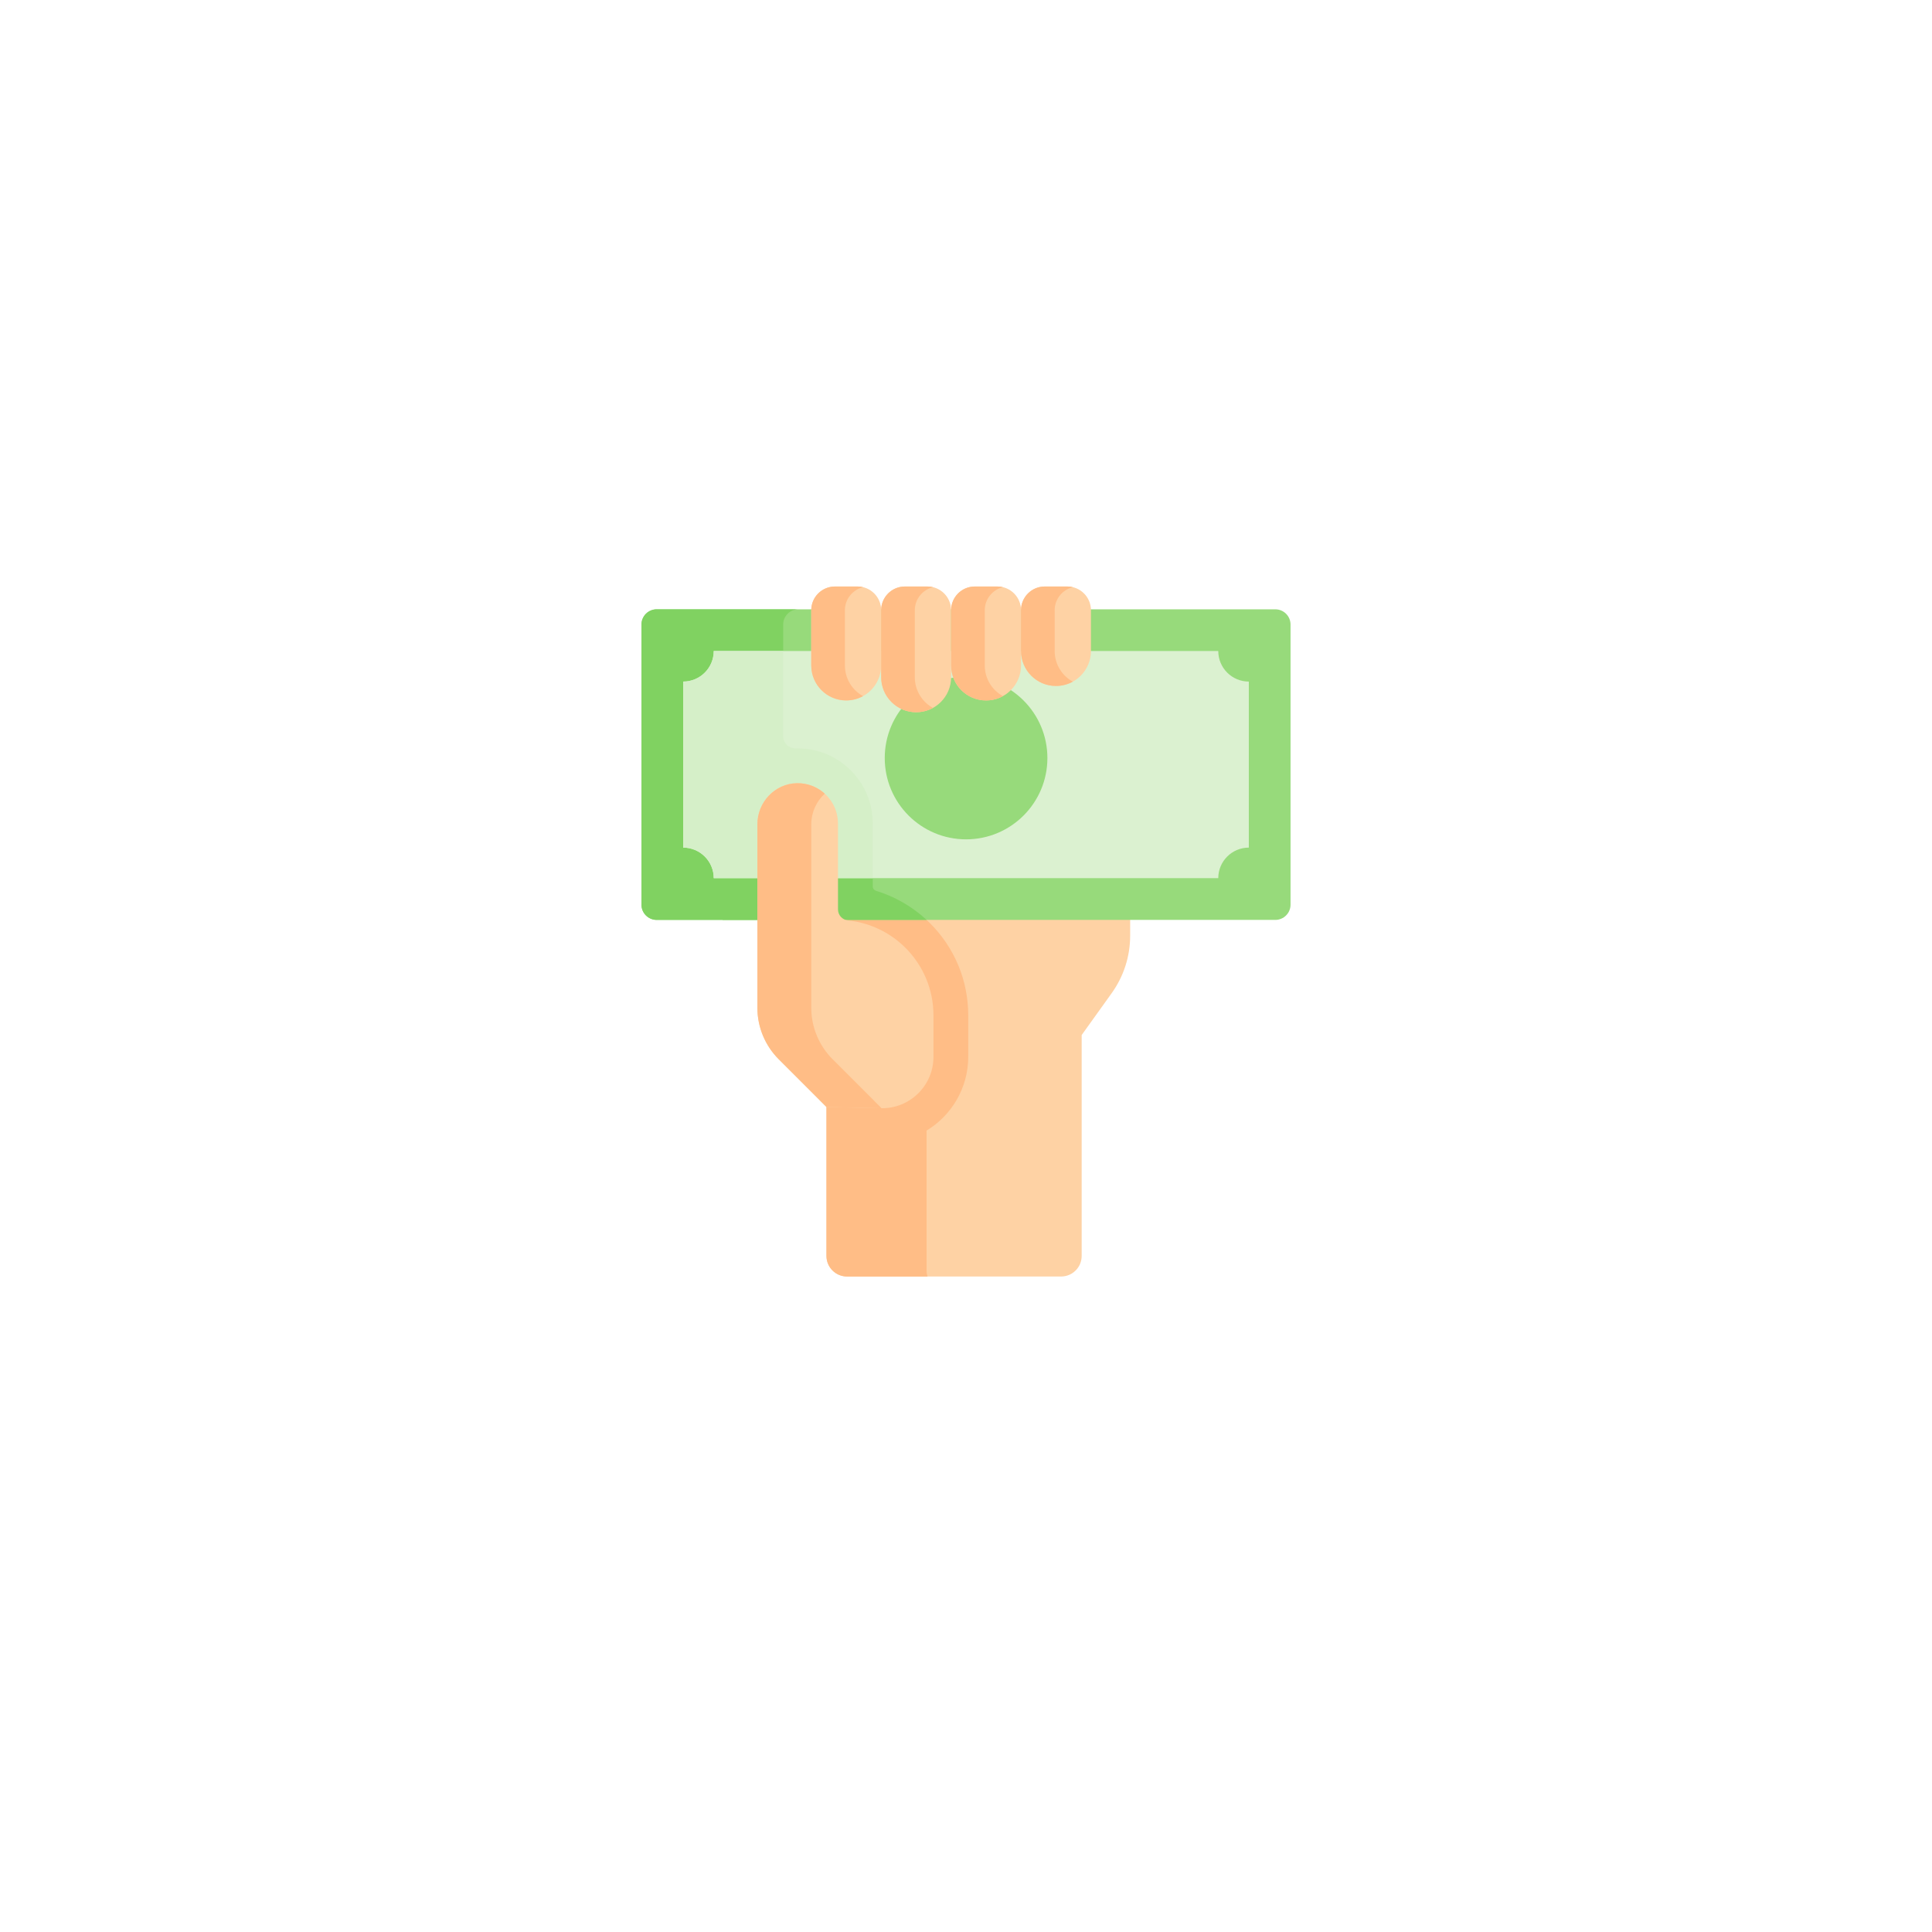<svg width="224" height="224" viewBox="0 0 224 224" fill="none" xmlns="http://www.w3.org/2000/svg">
<g filter="url(#filter0_d)">
<circle cx="112" cy="108" r="100" fill="white"/>
</g>
<g clip-path="url(#clip0)">
<path d="M131.033 106.822V108.49C131.033 110.878 130.284 113.205 128.893 115.146L125.412 120.003V145.614C125.412 146.932 124.344 148.001 123.025 148.001H98.209C96.89 148.001 95.821 146.932 95.821 145.614V128.346V89.121H131.033V106.822Z" fill="#FED2A4"/>
<path d="M131.033 90.805V89.121H98.427H95.821V128.346V145.613C95.821 146.932 96.89 148.001 98.209 148.001H107.534C107.465 147.778 107.428 147.542 107.428 147.297V131.083C110.321 129.332 112.259 126.154 112.259 122.532V117.726C112.259 113.691 110.688 109.898 107.835 107.045C107.702 106.912 107.566 106.783 107.428 106.655V90.805H131.033Z" fill="#FFBD86"/>
<path d="M147.86 70.645C148.836 70.645 149.628 71.436 149.628 72.413V104.888C149.628 105.864 148.837 106.656 147.86 106.656H76.14C75.164 106.656 74.372 105.864 74.372 104.888V72.413C74.372 71.436 75.164 70.644 76.14 70.644H147.86V70.645Z" fill="#97DA7B"/>
<path d="M90.802 104.888V72.413C90.802 71.436 91.594 70.644 92.571 70.644H76.14C75.164 70.644 74.372 71.436 74.372 72.413V104.888C74.372 105.864 75.164 106.656 76.14 106.656H92.571C91.594 106.656 90.802 105.864 90.802 104.888Z" fill="#80D261"/>
<path d="M98.643 89.323C97 87.676 94.813 86.769 92.486 86.769C92.427 86.769 92.367 86.77 92.307 86.771C87.606 86.867 83.782 90.813 83.782 95.567V106.653H107.43C105.747 105.093 103.729 103.938 101.552 103.274C101.338 103.209 101.19 103.016 101.19 102.793V95.474C101.19 93.147 100.284 90.96 98.643 89.323Z" fill="#80D261"/>
<path d="M141.248 75.481C141.248 77.438 142.833 79.023 144.79 79.023V98.274C142.833 98.274 141.248 99.86 141.248 101.816H82.752C82.752 99.86 81.166 98.274 79.21 98.274V79.023C81.166 79.023 82.752 77.438 82.752 75.481H141.248Z" fill="#DBF1D0"/>
<path d="M98.642 89.324C96.999 87.678 94.813 86.771 92.486 86.771C92.426 86.771 92.367 86.772 92.307 86.773C92.302 86.773 92.296 86.773 92.291 86.773C91.478 86.791 90.802 86.155 90.802 85.341V75.481H82.752C82.752 77.438 81.166 79.023 79.21 79.023V98.274C81.166 98.274 82.752 99.86 82.752 101.816H101.19V95.475C101.19 93.148 100.283 90.962 98.642 89.324Z" fill="#D5EFC8"/>
<path d="M112.008 97.315C117.215 97.315 121.437 93.094 121.437 87.886C121.437 82.678 117.215 78.457 112.008 78.457C106.8 78.457 102.579 82.678 102.579 87.886C102.579 93.094 106.8 97.315 112.008 97.315Z" fill="#97DA7B"/>
<path d="M126.487 70.747V75.48C126.487 77.719 124.671 79.533 122.433 79.533C120.194 79.533 118.38 77.719 118.38 75.48V70.747C118.38 69.229 119.61 68 121.128 68H123.739C125.257 68 126.487 69.229 126.487 70.747Z" fill="#FED2A4"/>
<path d="M118.38 75.48V77.157C118.38 79.396 116.566 81.21 114.327 81.21C112.089 81.21 110.274 79.396 110.274 77.157V70.747C110.274 69.229 111.503 68 113.021 68H115.634C117.151 68 118.38 69.229 118.38 70.747V75.48Z" fill="#FED2A4"/>
<path d="M110.273 77.157V78.523C110.273 80.762 108.457 82.576 106.218 82.576C103.98 82.576 102.165 80.762 102.165 78.523V77.157V70.747C102.165 69.229 103.396 68 104.913 68H107.524C109.042 68 110.273 69.229 110.273 70.747V77.157Z" fill="#FED2A4"/>
<path d="M102.165 70.747V77.157C102.165 79.396 100.351 81.21 98.112 81.21C95.874 81.21 94.059 79.396 94.059 77.157V70.747C94.059 69.229 95.288 68 96.806 68H99.419C100.936 68 102.165 69.229 102.165 70.747Z" fill="#FED2A4"/>
<path d="M122.281 75.48V70.747C122.281 69.451 123.185 68.368 124.391 68.078C124.183 68.028 123.962 68 123.739 68H121.128C119.61 68 118.38 69.229 118.38 70.747V75.48C118.38 77.719 120.194 79.533 122.433 79.533C123.14 79.533 123.805 79.352 124.383 79.033C123.13 78.344 122.281 77.011 122.281 75.48Z" fill="#FFBD86"/>
<path d="M114.176 77.157V70.747C114.176 69.451 115.078 68.368 116.284 68.077C116.077 68.028 115.856 68 115.634 68H113.021C111.503 68 110.274 69.229 110.274 70.747V77.157C110.274 79.396 112.089 81.21 114.327 81.21C115.034 81.21 115.699 81.029 116.278 80.71C115.025 80.021 114.176 78.689 114.176 77.157Z" fill="#FFBD86"/>
<path d="M106.066 78.523V77.157V70.747C106.066 69.451 106.972 68.368 108.178 68.078C107.971 68.028 107.747 68 107.524 68H104.913C103.396 68 102.165 69.229 102.165 70.747V77.157V78.523C102.165 80.762 103.98 82.576 106.218 82.576C106.925 82.576 107.59 82.395 108.169 82.076C106.916 81.387 106.066 80.055 106.066 78.523Z" fill="#FFBD86"/>
<path d="M97.961 77.157V70.747C97.961 69.451 98.864 68.368 100.07 68.078C99.863 68.028 99.641 68 99.419 68H96.806C95.288 68 94.059 69.229 94.059 70.747V77.157C94.059 79.396 95.874 81.21 98.112 81.21C98.82 81.21 99.484 81.029 100.063 80.71C98.81 80.021 97.961 78.689 97.961 77.157Z" fill="#FFBD86"/>
<path d="M108.228 122.533C108.228 125.874 105.48 128.561 102.14 128.487L95.822 128.347L90.289 122.813C88.704 121.228 87.813 119.078 87.813 116.838V95.57C87.813 93.012 89.831 90.858 92.388 90.806C93.717 90.779 94.922 91.306 95.788 92.174C96.635 93.019 97.158 94.187 97.158 95.477V105.438C97.158 106.098 97.658 106.648 98.314 106.716C100.909 106.986 103.238 108.151 104.986 109.898C106.989 111.901 108.228 114.669 108.228 117.727V122.533Z" fill="#FED2A4"/>
<path d="M101.386 127.665L101.388 127.664L96.537 122.813C94.951 121.228 94.061 119.078 94.061 116.838V95.57C94.061 94.174 94.663 92.898 95.626 92.019C94.774 91.244 93.636 90.78 92.388 90.806C89.831 90.858 87.813 93.012 87.813 95.57V116.838C87.813 119.078 88.704 121.228 90.289 122.813L95.822 128.347L102.14 128.487C102.162 128.488 102.185 128.487 102.207 128.487L101.386 127.665Z" fill="#FFBD86"/>
</g>
<defs>
<filter id="filter0_d" x="0" y="0" width="224" height="224" filterUnits="userSpaceOnUse" color-interpolation-filters="sRGB">
<feFlood flood-opacity="0" result="BackgroundImageFix"/>
<feColorMatrix in="SourceAlpha" type="matrix" values="0 0 0 0 0 0 0 0 0 0 0 0 0 0 0 0 0 0 127 0"/>
<feOffset dy="4"/>
<feGaussianBlur stdDeviation="6"/>
<feColorMatrix type="matrix" values="0 0 0 0 0 0 0 0 0 0 0 0 0 0 0 0 0 0 0.2 0"/>
<feBlend mode="normal" in2="BackgroundImageFix" result="effect1_dropShadow"/>
<feBlend mode="normal" in="SourceGraphic" in2="effect1_dropShadow" result="shape"/>
</filter>
<clipPath id="clip0">
<rect width="80" height="80" fill="white" transform="translate(72 68)"/>
</clipPath>
</defs>
</svg>
